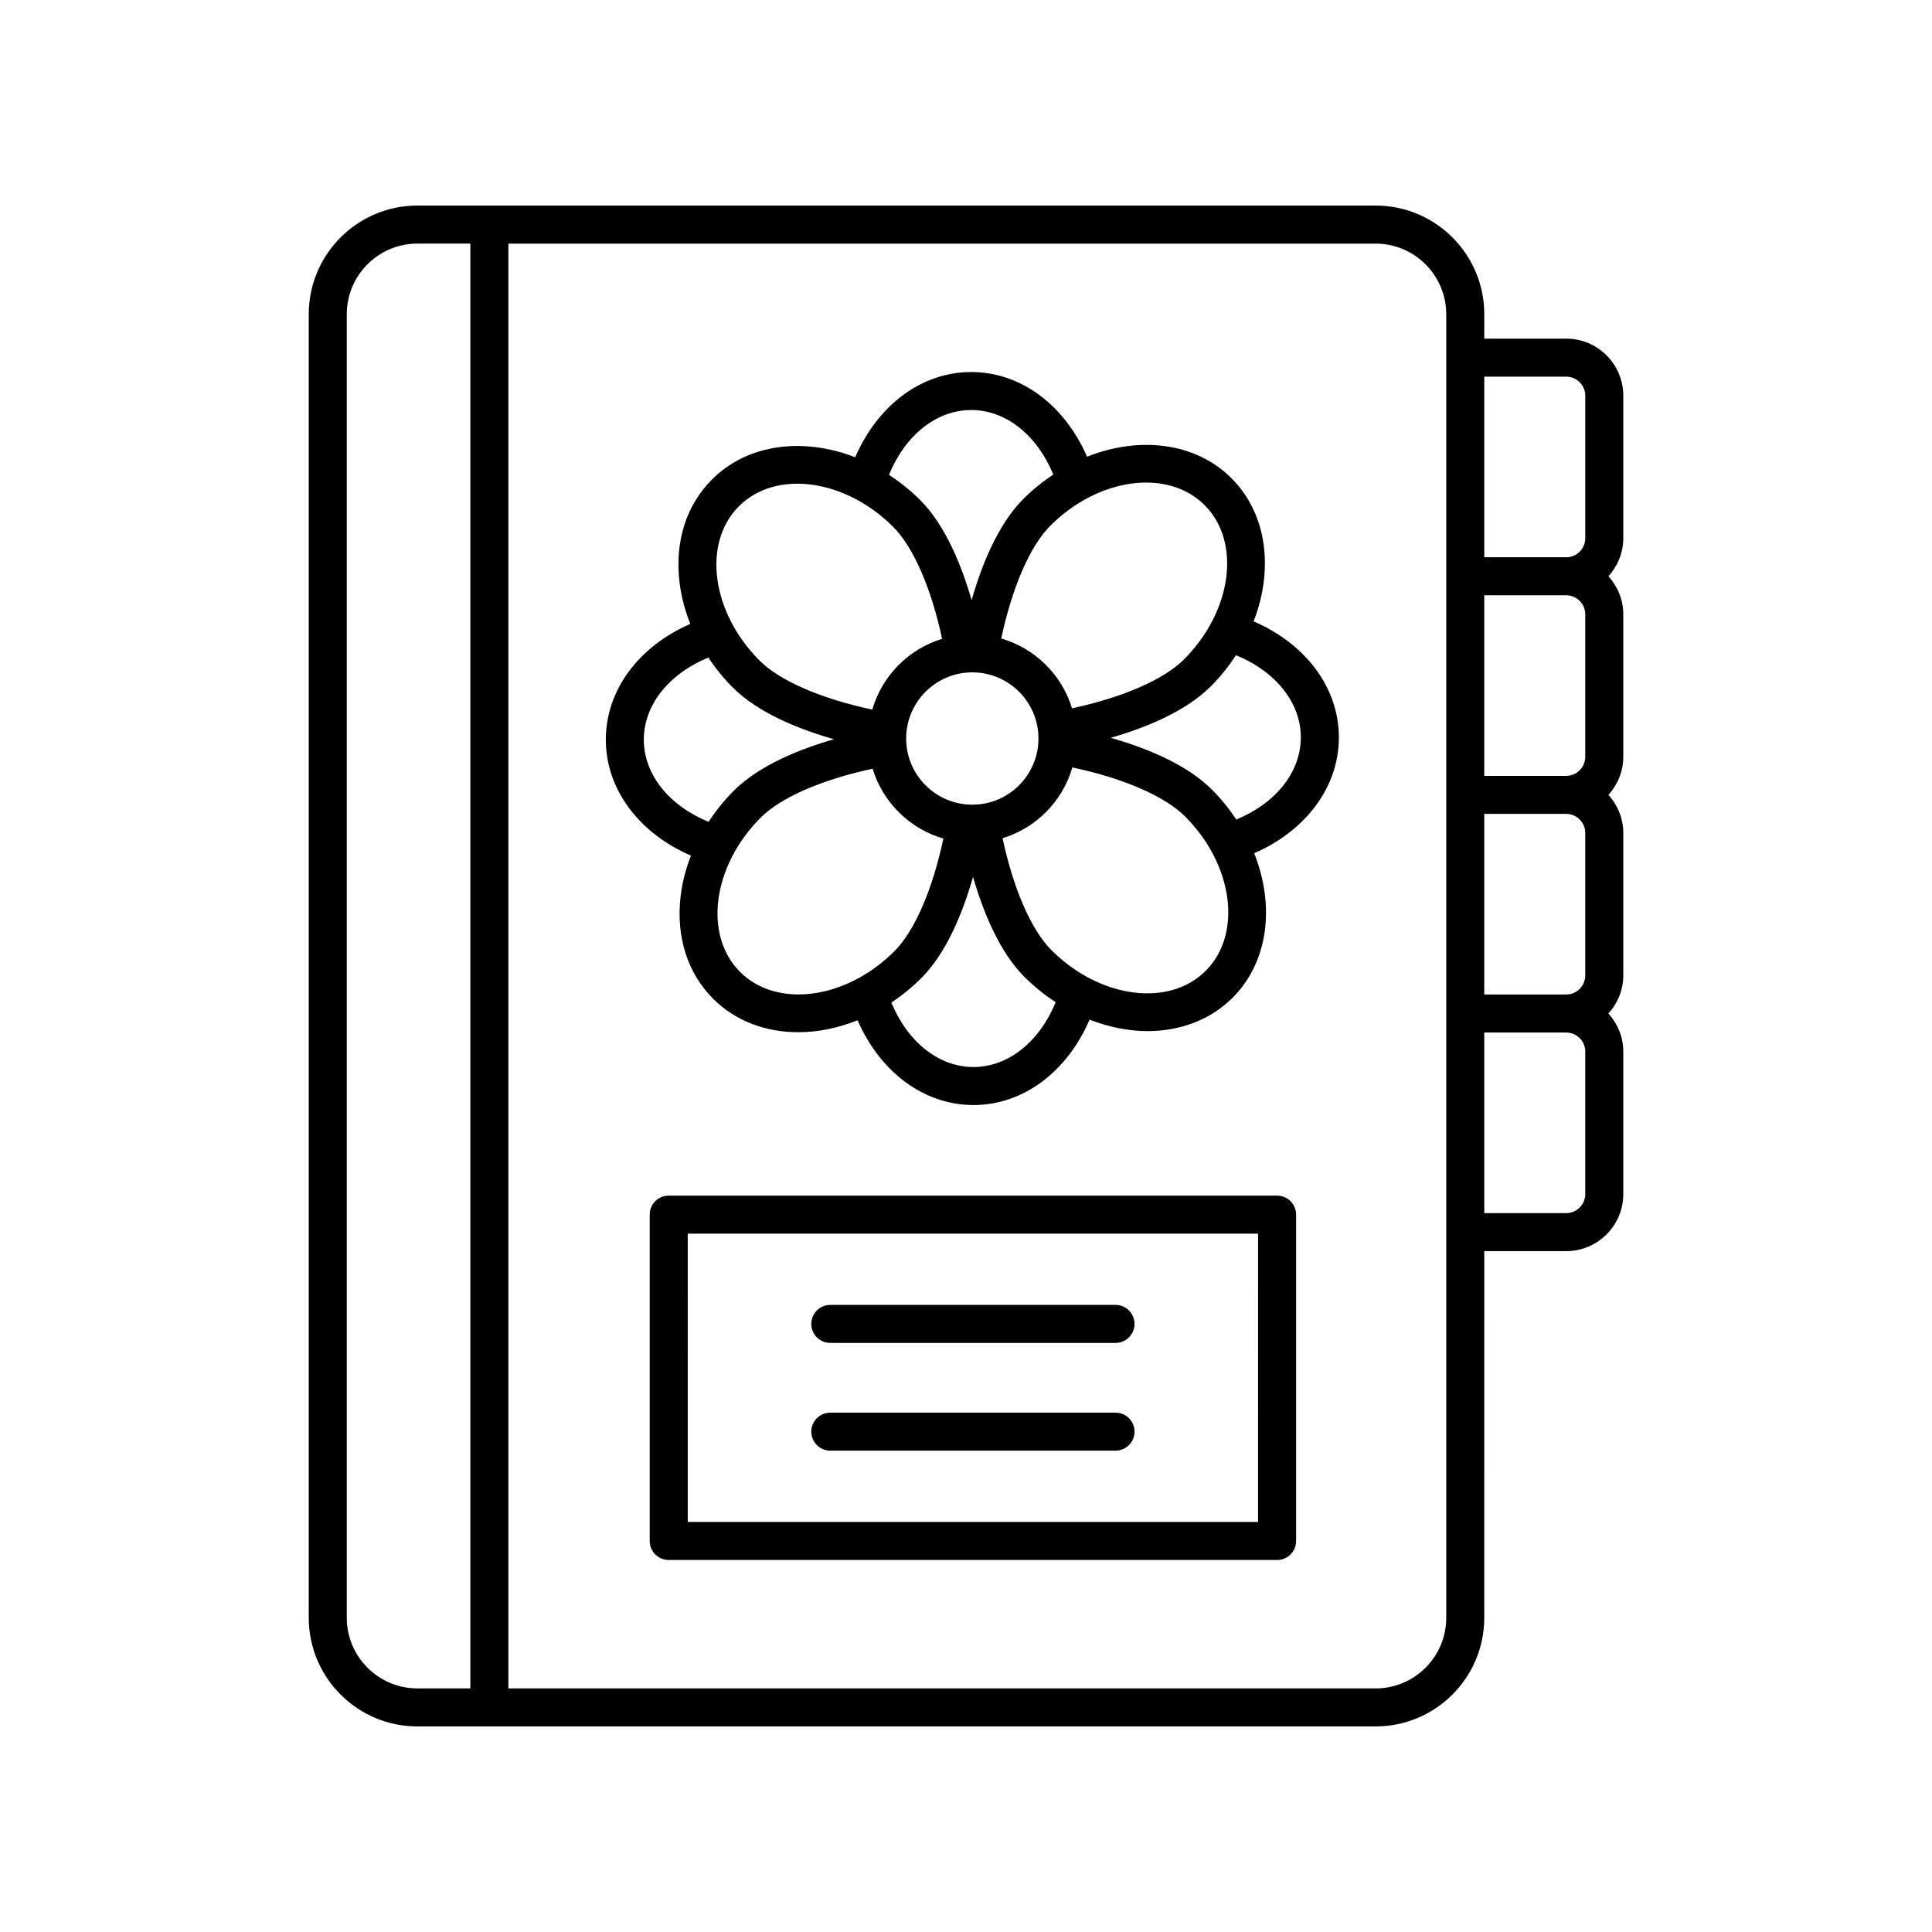 <?xml version="1.0" encoding="UTF-8"?>
<!-- Uploaded to: SVG Repo, www.svgrepo.com, Generator: SVG Repo Mixer Tools -->
<svg fill="#000000" width="800px" height="800px" version="1.1" viewBox="144 144 512 512" xmlns="http://www.w3.org/2000/svg">
 <g>
  <path d="m304.55 340.01c0 13.133 8.73 24.75 22.559 30.742-1.395 3.559-2.336 7.227-2.758 10.926-1.211 10.629 1.859 20.223 8.648 27.012 5.957 5.957 14.004 8.859 22.574 8.859 5.16 0 10.504-1.098 15.699-3.168 6.004 13.773 17.605 22.465 30.707 22.465 13.152 0 24.789-8.762 30.77-22.629 5.082 1.977 10.297 3.035 15.344 3.035 8.566 0 16.613-2.898 22.57-8.855 9.547-9.547 11.219-24.457 5.707-38.277 13.762-6.008 22.445-17.602 22.445-30.695 0-13.141-8.742-24.766-22.59-30.754 5.34-13.723 3.602-28.465-5.859-37.926-9.547-9.547-24.457-11.223-38.281-5.711-6.008-13.762-17.602-22.441-30.695-22.441-13.141 0-24.766 8.742-30.754 22.586-13.719-5.34-28.461-3.598-37.926 5.863-6.801 6.781-9.871 16.375-8.66 27.004 0.438 3.824 1.414 7.621 2.887 11.289-13.73 6.012-22.387 17.598-22.387 30.676zm35.57 61.555c-9.766-9.766-7.305-28.113 5.481-40.898 5.367-5.363 16.27-10.074 29.656-12.949 2.703 8.91 9.797 15.914 18.754 18.508-2.871 13.484-7.598 24.473-12.992 29.863-12.785 12.781-31.137 15.234-40.898 5.477zm61.555-79.383c9.668 0 17.531 7.863 17.531 17.531 0 9.668-7.863 17.535-17.531 17.535s-17.535-7.867-17.535-17.535c0.004-9.668 7.871-17.531 17.535-17.531zm0.297 104.59c-9.184 0-17.43-6.625-21.754-17.078 2.773-1.848 5.441-3.996 7.926-6.481 6.793-6.793 11.102-17.652 13.723-26.824 2.625 9.102 6.918 19.809 13.641 26.523 2.582 2.582 5.363 4.789 8.258 6.684-4.312 10.508-12.578 17.176-21.793 17.176zm61.559-25.5c-9.766 9.77-28.117 7.301-40.898-5.481-5.367-5.367-10.078-16.266-12.949-29.656 8.91-2.703 15.91-9.801 18.504-18.762 13.488 2.871 24.465 7.594 29.867 12.996 12.777 12.789 15.238 31.137 5.477 40.902zm25.199-61.848c0 9.188-6.633 17.441-17.094 21.762-1.848-2.777-3.977-5.453-6.461-7.934-6.789-6.789-17.625-11.098-26.82-13.723 9.105-2.625 19.809-6.918 26.523-13.637 2.582-2.582 4.777-5.367 6.672-8.262 10.512 4.309 17.18 12.574 17.18 21.793zm-25.5-61.559c9.766 9.766 7.305 28.113-5.477 40.898-5.363 5.363-16.266 10.074-29.66 12.949-2.703-8.91-9.797-15.91-18.754-18.504 2.871-13.484 7.606-24.484 12.992-29.871 12.785-12.785 31.133-15.238 40.898-5.473zm-61.848-25.203c9.188 0 17.438 6.633 21.758 17.094-2.777 1.848-5.449 3.977-7.934 6.461-6.793 6.797-11.105 17.68-13.719 26.832-2.625-9.105-6.918-19.816-13.637-26.535-2.582-2.582-5.367-4.781-8.262-6.676 4.309-10.508 12.574-17.176 21.793-17.176zm-61.559 25.5c9.766-9.766 28.109-7.305 40.898 5.481 5.363 5.363 10.074 16.266 12.949 29.66-8.91 2.703-15.91 9.797-18.504 18.75-13.484-2.871-24.48-7.602-29.867-12.992-12.781-12.785-15.238-31.133-5.477-40.898zm-8.117 40.094c1.871 2.797 4.012 5.469 6.473 7.93 6.793 6.797 17.672 11.105 26.828 13.719-9.105 2.625-19.812 6.918-26.535 13.637-2.555 2.555-4.769 5.34-6.691 8.254-10.5-4.312-17.164-12.574-17.164-21.785 0.008-9.184 6.637-17.434 17.09-21.754z"/>
  <path d="m254.61 601.52h253.95c15.875 0 28.785-12.914 28.785-28.789l0.004-97.168h21.715c8.344 0 15.125-6.785 15.125-15.125v-37.762c0-3.891-1.516-7.402-3.938-10.086 2.422-2.684 3.938-6.199 3.938-10.09v-37.762c0-3.891-1.516-7.402-3.938-10.086 2.422-2.684 3.938-6.199 3.938-10.09v-37.762c0-3.891-1.516-7.402-3.938-10.086 2.422-2.684 3.938-6.199 3.938-10.09v-37.762c0-8.34-6.785-15.125-15.125-15.125h-21.715v-6.477c0-15.875-12.914-28.789-28.789-28.789h-253.95c-15.875 0-28.785 12.914-28.785 28.789v345.47c-0.004 15.871 12.91 28.789 28.785 28.789zm309.5-294.72v37.762c0 2.785-2.266 5.051-5.051 5.051h-21.715v-47.863h21.715c2.785 0.004 5.051 2.269 5.051 5.051zm0 57.938v37.762c0 2.785-2.266 5.051-5.051 5.051h-21.715v-47.863h21.715c2.785 0.004 5.051 2.269 5.051 5.051zm0 95.703c0 2.785-2.266 5.051-5.051 5.051h-21.715v-47.863h21.715c2.785 0 5.051 2.266 5.051 5.047zm-5.047-216.62c2.785 0 5.051 2.266 5.051 5.047v37.762c0 2.785-2.266 5.051-5.051 5.051h-21.715v-47.863zm-31.793-16.551v345.47c0 10.316-8.395 18.711-18.711 18.711h-229.83v-382.89h229.83c10.316 0 18.711 8.395 18.711 18.715zm-291.37 0c0-10.32 8.395-18.715 18.711-18.715h14.035v382.89h-14.035c-10.316 0-18.711-8.395-18.711-18.715z"/>
  <path d="m482.44 460.85h-161.22c-2.781 0-5.039 2.254-5.039 5.039v86.488c0 2.781 2.254 5.039 5.039 5.039h161.22c2.781 0 5.039-2.254 5.039-5.039v-86.488c0-2.785-2.258-5.039-5.039-5.039zm-5.039 86.488h-151.14l0.004-76.414h151.14z"/>
  <path d="m364.04 499.89h75.586c2.781 0 5.039-2.254 5.039-5.039 0-2.781-2.254-5.039-5.039-5.039l-75.586 0.004c-2.781 0-5.039 2.254-5.039 5.039 0 2.781 2.254 5.035 5.039 5.035z"/>
  <path d="m364.04 528.44h75.586c2.781 0 5.039-2.254 5.039-5.039 0-2.781-2.254-5.039-5.039-5.039l-75.586 0.004c-2.781 0-5.039 2.254-5.039 5.039 0 2.781 2.254 5.035 5.039 5.035z"/>
 </g>
</svg>